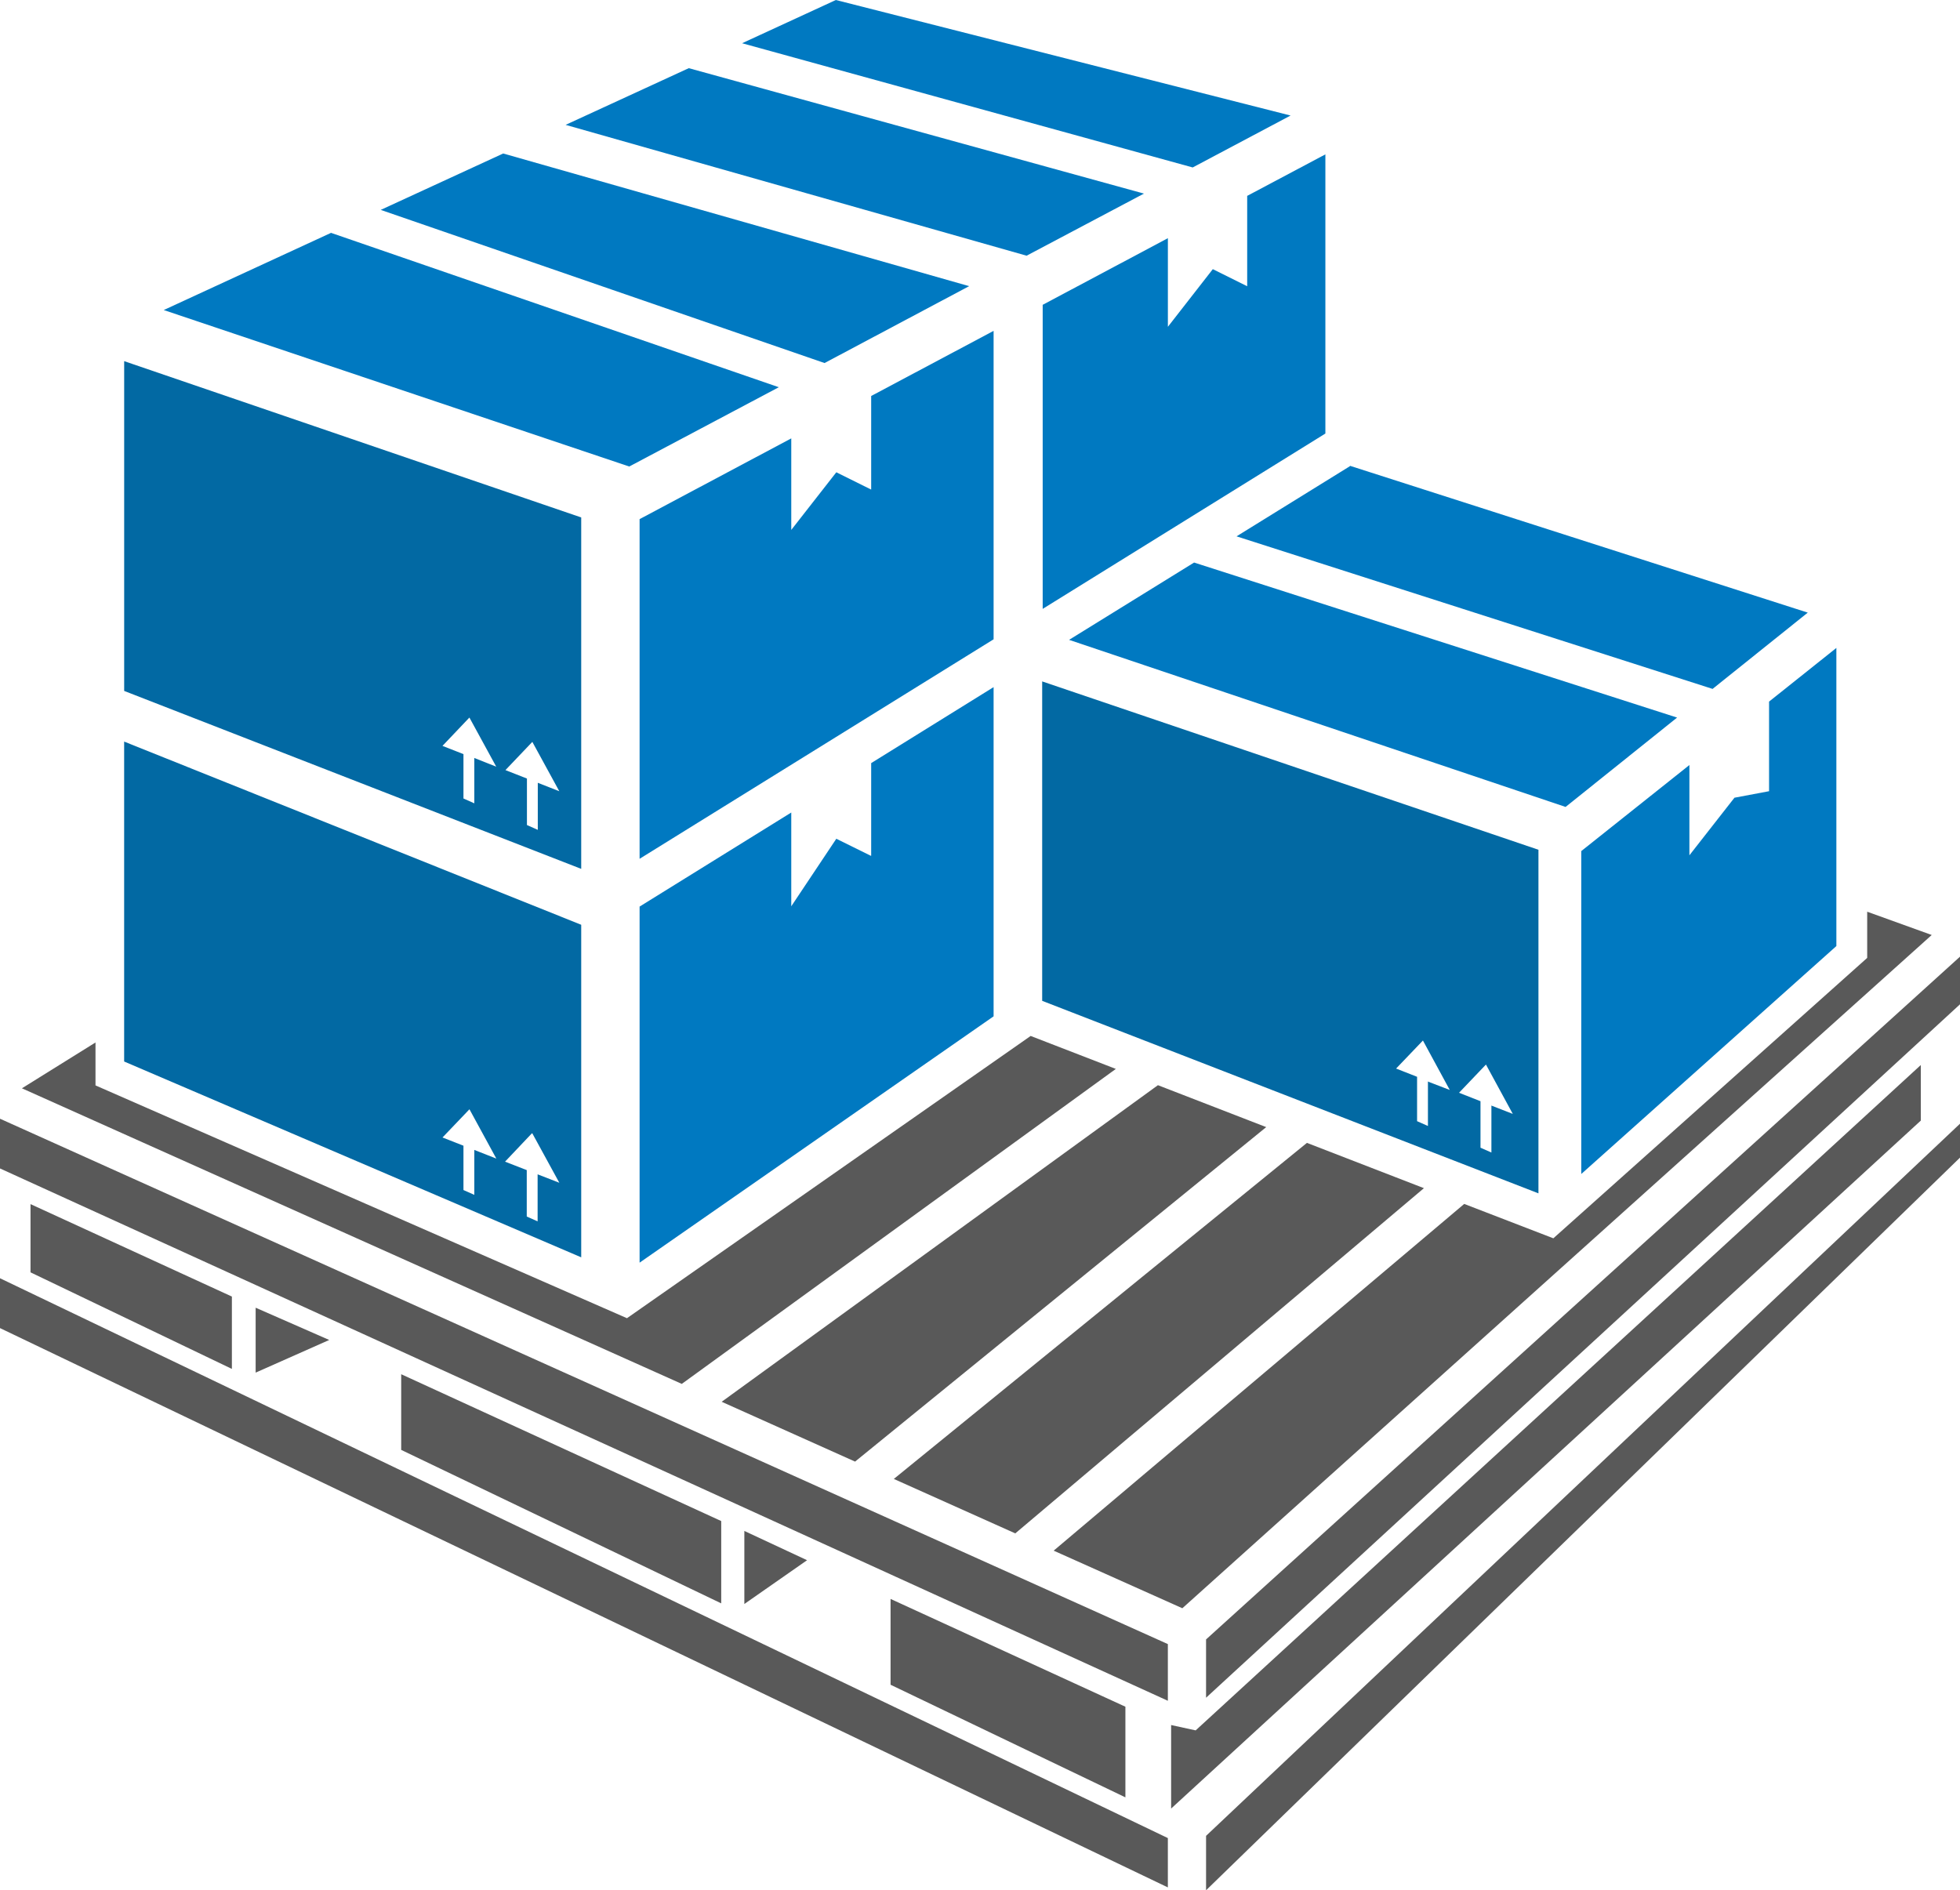 <svg xmlns="http://www.w3.org/2000/svg" width="65" height="62.695" viewBox="0 0 65 62.695"><path fill="#595959" d="M0 37.104v1.65L38.73 56.41v-1.88L0 37.105zm0 6.945L38.73 62.6v-1.636L0 42.396v1.653zm13.305 4.04l10.613 5.09v-2.73l-10.613-4.87v2.51zM1.012 42.2l6.678 3.203v-2.4l-6.678-3.066V42.2zm28.522 10.832v2.846l7.788 3.735v-3.006l-7.788-3.575zm10.463 9.663L65 38.395V37.27L39.997 60.89v1.805zm0-8.32v1.934L65 33.31v-1.58L39.997 54.375z"/><path fill="#595959" d="M63.7 35.324L39.652 57.392l-.814-.177v2.77L63.7 37.167m-39.015 13.61V53.2l2.08-1.452M8.478 43.373v2.153l2.44-1.083m27.482-8.45l-14.467 10.5 4.424 1.984 13.635-11.094-3.59-1.39zm4.942 1.913l-13.7 11.146 4.028 1.806 13.552-11.45-3.88-1.502zm-9.164-3.545l-13.386 9.36L3.167 36v-1.424l-2.44 1.52L22.61 45.9l14.395-10.447-2.827-1.094zm27.744-4.13v1.54l-10.408 9.3-2.956-1.14-13.615 11.5 4.267 1.91 24.852-22.33-2.14-.772z"/><path fill="#0079C1" d="M27.72 0l-3.11 1.434 14.944 4.12L42.8 3.832 27.72 0zM5.43 10.283l15.438 5.19 4.96-2.63-14.85-5.12-5.548 2.56zm7.195-3.322l14.72 5.08 4.795-2.55-15.452-4.4-4.06 1.87zm6.132-2.82l15.288 4.34 3.892-2.06-15.095-4.16-4.084 1.88z"/><path fill="#0269A3" d="M4.117 35.207l15.158 6.495v-11.03L4.117 24.596v10.612zm13.538 2.386l.894 1.636-.72-.28v1.56l-.36-.16v-1.54l-.72-.28.89-.94zm-2.087-.803l.892 1.637-.73-.287v1.49l-.36-.16V38l-.695-.273.893-.935zM4.118 11.978v10.938l15.157 5.902V17.162L4.117 11.978zM15.73 25.154v1.49l-.36-.16v-1.472l-.696-.273.893-.94.89 1.63-.728-.29zm2.105.81v1.56l-.36-.16v-1.542l-.713-.28.892-.936.894 1.637-.713-.28z"/><path fill="#0079C1" d="M58.668 23.27v2.972l-1.148.216-1.494 1.91v-2.994l-3.586 2.854v10.71l8.46-7.56V21.49"/><path fill="#0269A3" d="M34.562 22.6v10.595L51.02 39.58V28.184L34.56 22.6zm12.793 13.256v1.49l-.36-.16v-1.472l-.696-.273.89-.93.89 1.64-.73-.28zm2.105.81v1.56l-.362-.16v-1.542l-.712-.28.893-.936.89 1.637-.72-.28z"/><path fill="#0079C1" d="M35.454 21.222l16.466 5.542 3.698-2.964L39.6 18.658l-4.146 2.564zm9.314-5.76l-3.76 2.327 15.787 5.06 3.157-2.53-15.184-4.87zM28.883 28.386l-1.148-.567-1.494 2.24v-3.11l-5.03 3.12v11.81l11.74-8.17V22.79l-4.06 2.52v3.07zm0-12.152l-1.148-.57-1.494 1.912V14.54l-5.03 2.678v11.266l11.74-7.28v-10.23l-4.06 2.16v3.1zm12.478-9.74v3l-1.14-.567-1.49 1.912V7.9l-4.152 2.21v10.085l9.375-5.816V5.12l-2.58 1.37z"/></svg>